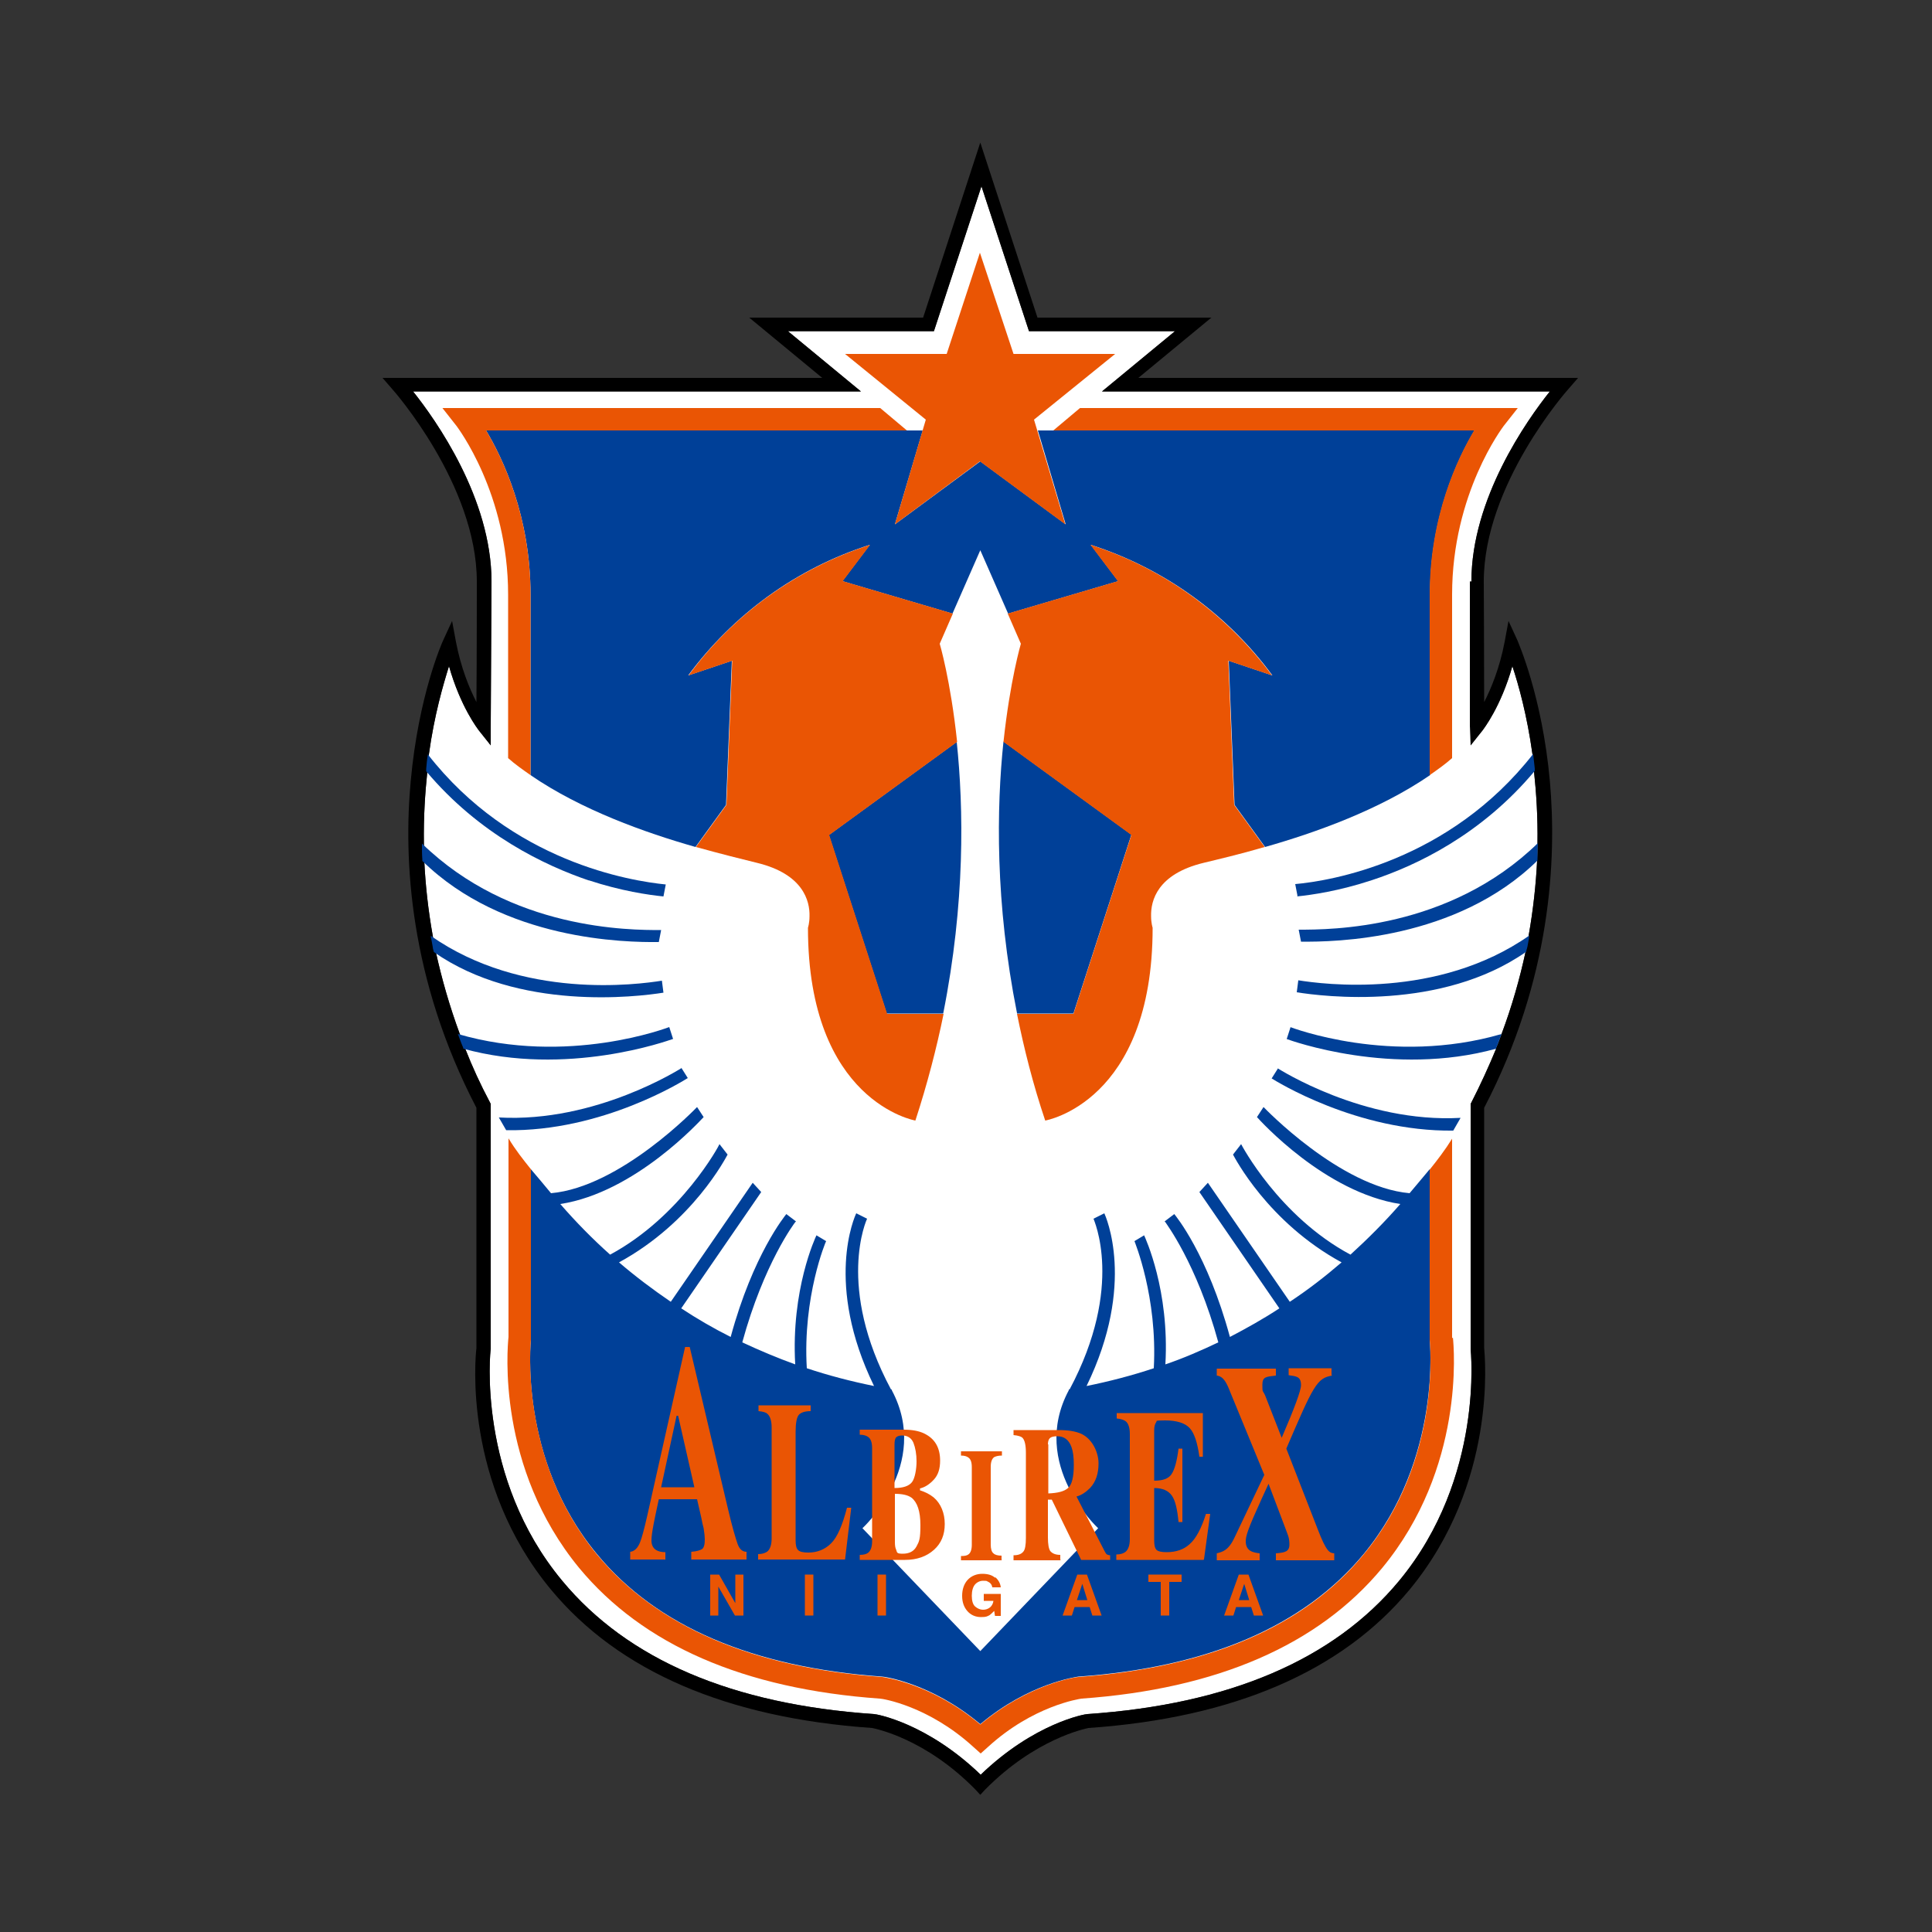 <?xml version="1.0" encoding="utf-8"?>
<svg xmlns="http://www.w3.org/2000/svg" id="_レイヤー_1" data-name="レイヤー_1" version="1.1" viewBox="0 0 500 500">
  
  <rect x="0" y="0" width="500" height="500" fill="#333333" stroke="none"/>
  
  <defs>
    <style>
      .st0 {
        fill: #fff;
      }

      .st1 {
        fill: #004098;
      }

      .st2 {
        fill: #ea5504;
      }
    </style>
  </defs>
  <path class="st0" d="M380.4,150.5v37.4c.1,0,.2,5,.2,5l3.1-3.9c.2-.3,4.7-6,7.7-16.6,1.6,4.8,3.8,12.7,5.2,22.8,0,0,0,0,0,0,0,.1,0,.2,0,.3.2,1.1.3,2.3.4,3.5,0,.2,0,.4,0,.6,0,0,0,0,0,0,.6,5.7,1,11.9.9,18.7,0,0,0,0,0,0,0,.1,0,.2,0,.3,0,1.3,0,2.5-.1,3.8,0,.1,0,.3,0,.4t0,0c-.3,6.1-1,12.6-2.2,19.4,0,0,0,0,0,0,0,.2,0,.5-.1.7-.1.7-.3,1.5-.4,2.2,0,.4-.2.9-.3,1.3,0,0,0,0,0,0-1.5,6.9-3.5,14-6.2,21.2,0,0,0,0,0,0-.3.8-.6,1.6-.9,2.4-.2.4-.3.8-.5,1.2,0,0,0,.1,0,.2,0,0,0,0,0,0-1.9,4.6-4,9.2-6.4,13.9l-.2.4v63.2h0c0,.1,0,.2,0,.2,0,.3,3.6,33.3-18.5,60-16.9,20.4-44,32-80.7,34.5h0s0,0,0,0c-.6,0-13.7,2.3-27.6,15.7h0s0,0,0,0c-13.9-13.4-27-15.7-27.6-15.7h0s0,0,0,0c-36.7-2.5-63.8-14.1-80.7-34.5-22.2-26.7-18.6-59.7-18.5-60h0v-63.4l-.2-.4c-2.5-4.7-4.6-9.3-6.4-13.9,0,0,0,0,0,0,0,0,0-.1,0-.2-.2-.4-.3-.8-.5-1.2-.3-.8-.6-1.6-.9-2.4,0,0,0,0,0,0-2.7-7.3-4.7-14.4-6.2-21.2,0,0,0,0,0,0,0-.4-.2-.9-.3-1.3-.1-.7-.3-1.5-.4-2.2,0-.2-.1-.5-.1-.7,0,0,0,0,0,0-1.2-6.7-1.9-13.2-2.2-19.4t0,0c0-.1,0-.3,0-.4,0-1.3,0-2.6-.1-3.8,0-.1,0-.2,0-.3,0,0,0,0,0,0-.1-6.8.3-13,.9-18.7,0,0,0,0,0,0,0-.2,0-.4,0-.6.1-1.2.3-2.4.4-3.5,0-.1,0-.2,0-.3,0,0,0,0,0,0,1.4-10.2,3.7-18,5.2-22.8,3,10.6,7.5,16.3,7.7,16.6l3.1,3.9v-5s.2-37.4.2-37.4c0-21.5-14.4-41.8-20.3-49.2h115.9l-18.9-15.6h37.8l12.3-37.5,12.3,37.5h37.8l-18.9,15.6h115.9c-5.9,7.4-20.3,27.7-20.3,49.2Z"/>
  <path d="M408.4,97.8h-113.8l18.9-15.6h-45l-14.8-45.3-14.8,45.3h-45l18.9,15.6h-113.8l2.6,3c.2.2,21.8,24.7,21.8,49.7,0,0,0,20.6-.1,31.2-1.8-3.5-4-8.8-5.3-15.6l-1-5.4-2.3,5c-.3.6-6.4,14.4-8.4,36.4-1.9,20.2-.4,51.2,17,84.6v62.2c-.3,2.3-3.5,35,19.3,62.5,17.5,21.1,45.5,33.2,83.1,35.8.9.2,13.8,2.7,26.8,16l1.2,1.3h0s0,0,0,0l1.2-1.3c13-13.2,25.9-15.8,26.8-16,37.6-2.6,65.6-14.7,83.1-35.8,22.7-27.5,19.5-60.1,19.3-62.5v-62.2c17.4-33.4,18.8-64.4,17-84.6-2-22-8.2-35.8-8.4-36.4l-2.3-5-1,5.4c-1.3,6.8-3.5,12.1-5.3,15.6,0-10.6-.1-31.2-.1-31.2,0-25.1,21.6-49.5,21.8-49.7l2.6-3ZM380.4,150.5v37.4c.1,0,.2,5,.2,5l3.1-3.9c.2-.3,4.7-6,7.7-16.6,1.6,4.8,3.8,12.7,5.2,22.8,0,0,0,0,0,0,0,.1,0,.2,0,.3.2,1.1.3,2.3.4,3.5,0,.2,0,.4,0,.6,0,0,0,0,0,0,.6,5.7,1,11.9.9,18.7,0,0,0,0,0,0,0,.1,0,.2,0,.3,0,1.3,0,2.5-.1,3.8,0,.1,0,.3,0,.4t0,0c-.3,6.1-1,12.6-2.2,19.4,0,0,0,0,0,0,0,.2,0,.5-.1.7-.1.7-.3,1.5-.4,2.2,0,.4-.2.9-.3,1.3,0,0,0,0,0,0-1.5,6.9-3.5,14-6.2,21.2,0,0,0,0,0,0-.3.8-.6,1.6-.9,2.4-.2.4-.3.8-.5,1.2,0,0,0,.1,0,.2,0,0,0,0,0,0-1.9,4.6-4,9.2-6.4,13.9l-.2.4v63.2h0c0,.1,0,.2,0,.2,0,.3,3.6,33.3-18.5,60-16.9,20.4-44,32-80.7,34.5h0s0,0,0,0c-.6,0-13.7,2.3-27.6,15.7h0s0,0,0,0c-13.9-13.4-27-15.7-27.6-15.7h0s0,0,0,0c-36.7-2.5-63.8-14.1-80.7-34.5-22.2-26.7-18.6-59.7-18.5-60h0v-63.4l-.2-.4c-2.5-4.7-4.6-9.3-6.4-13.9,0,0,0,0,0,0,0,0,0-.1,0-.2-.2-.4-.3-.8-.5-1.2-.3-.8-.6-1.6-.9-2.4,0,0,0,0,0,0-2.7-7.3-4.7-14.4-6.2-21.2,0,0,0,0,0,0,0-.4-.2-.9-.3-1.3-.1-.7-.3-1.5-.4-2.2,0-.2-.1-.5-.1-.7,0,0,0,0,0,0-1.2-6.7-1.9-13.2-2.2-19.4t0,0c0-.1,0-.3,0-.4,0-1.3,0-2.6-.1-3.8,0-.1,0-.2,0-.3,0,0,0,0,0,0-.1-6.8.3-13,.9-18.7,0,0,0,0,0,0,0-.2,0-.4,0-.6.1-1.2.3-2.4.4-3.5,0-.1,0-.2,0-.3,0,0,0,0,0,0,1.4-10.2,3.7-18,5.2-22.8,3,10.6,7.5,16.3,7.7,16.6l3.1,3.9v-5s.2-37.4.2-37.4c0-21.5-14.4-41.8-20.3-49.2h115.9l-18.9-15.6h37.8l12.3-37.5,12.3,37.5h37.8l-18.9,15.6h115.9c-5.9,7.4-20.3,27.7-20.3,49.2Z"/>
  <g>
    <path class="st1" d="M229.5,262.3h14.6c5.7-28.6,5.3-53.2,3.5-70.3l-33.1,24.1,15,46.3Z"/>
    <path class="st1" d="M137.3,200.6c13.1,9,29.7,14.9,42.7,18.6l7.9-10.9,1.5-37.3-11.3,3.8c11.6-15.7,27.9-27.7,47-33.8l-7.1,9.4,28.5,8.4h0l7.2-16.4,7.2,16.4h0l28.5-8.4-7.1-9.4c19,6.1,35.4,18,47,33.8l-11.3-3.8,1.5,37.3,7.9,10.9c13-3.7,29.6-9.6,42.7-18.6v-46.7c0-20.3,7.2-35.3,11.5-42.5h-113l7.2,24.3-22.1-16.3-22.1,16.3,7.2-24.3h-113c4.3,7.2,11.5,22.2,11.5,42.5v46.7Z"/>
    <path class="st1" d="M152.3,227.8c8.5,2.8,15.5,3.8,19.4,4.2l.6-3.1c-9-.9-39.9-5.8-61.6-33.7,0,.1,0,.2,0,.3-.2,1.1-.3,2.3-.4,3.5,0,.2,0,.4,0,.6,13.8,16.4,30.7,24.4,42.2,28.3Z"/>
    <path class="st1" d="M170.5,243.8l.6-3.1c-8.2,0-38.9,0-61.9-22.4,0,.1,0,.2,0,.3,0,1.3,0,2.5.1,3.8,0,.1,0,.3,0,.4,21,20.6,52.5,21.1,61.2,21Z"/>
    <path class="st1" d="M171.7,256.9l-.4-3.1c-6.3,1-36.1,5-59.8-11.6,0,.2,0,.5.1.7.1.7.3,1.5.4,2.2,0,.4.2.9.3,1.3,21.9,15.3,52.5,11.6,59.4,10.5Z"/>
    <path class="st1" d="M174.2,268.9l-1-3.1c-.3.1-26.2,10.1-54.7,1.8.3.8.6,1.6.9,2.4.2.4.3.8.5,1.2,0,0,0,.1,0,.2,26.8,7.4,53-2.1,54.2-2.5Z"/>
    <path class="st1" d="M176.4,276.4c-.2.1-22.1,14.2-47.3,12.8l1.9,3.3c25,.4,46-12.9,47-13.5l-1.7-2.7Z"/>
    <path class="st1" d="M263.2,262.3h14.6l15-46.3-33.1-24.1c-1.8,17.1-2.2,41.7,3.5,70.3Z"/>
    <path class="st1" d="M370,346.5v-43.9c-1.7,2-3.4,4.1-5.2,6.2-18-1.6-37.6-22.1-37.8-22.3l-1.7,2.6c.8.9,17.6,19.5,37.1,22.5-4,4.6-8.4,9-12.9,13.1-18.5-9.9-28.2-28.4-28.3-28.6l-2.1,2.7c.4.7,9,17.5,28.1,27.9-4.3,3.7-8.7,7.1-13.4,10.2l-21.2-30.8-2.2,2.4,20.7,30.1c-4.1,2.7-8.4,5.1-12.8,7.4-5.8-21.4-14-31.3-14.4-31.8l-2.5,1.9.2.2c0,.1,8.1,10.6,13.7,31.1-4.4,2.1-9,4.1-13.7,5.7,1.1-19.2-5.2-32.7-5.5-33.4l-2.5,1.5c0,.1,6,14.4,5,32.9-5.7,1.9-11.5,3.4-17.4,4.6,12.9-26.5,4.9-44,4.6-44.7l-2.8,1.4h0c0,.2,8.1,17.4-6.2,44.2,0,0-.2,0-.2,0,0-.2.2-.3,0,0,0,.1,0,.1,0,.2-10.3,19.3,7.6,35.7,7.6,35.7l-30.5,31.8-30.5-31.8s17.9-16.4,7.6-35.7c0,0,0,0,0-.2-.2-.4-.1-.2,0,0,0,0-.2,0-.2,0-14.3-26.7-6.3-44-6.2-44.2h0s-2.8-1.4-2.8-1.4c-.4.8-8.3,18.2,4.6,44.7-5.9-1.2-11.7-2.7-17.4-4.6-1.1-18.5,4.9-32.8,5-32.9l-2.5-1.5c-.3.6-6.6,14.1-5.5,33.4-4.7-1.7-9.2-3.6-13.7-5.7,5.6-20.5,13.6-31,13.7-31.1l.2-.2-2.5-1.9c-.3.4-8.6,10.4-14.4,31.8-4.4-2.2-8.7-4.7-12.8-7.4l20.7-30.1-2.2-2.4-21.2,30.8c-4.7-3.2-9.2-6.6-13.4-10.2,19.1-10.4,27.7-27.2,28.1-27.9l-2.1-2.7c0,.2-9.9,18.7-28.3,28.6-4.6-4.1-8.9-8.5-12.9-13.1,19.5-3,36.3-21.7,37.1-22.5l-1.7-2.6c-.2.2-19.8,20.7-37.8,22.3-1.8-2.2-3.5-4.2-5.2-6.2v44c0,.3-3.4,30.9,17.1,55.6,15.4,18.7,40.3,29.3,73.8,31.7h0s0,0,0,0c.5,0,12.8,1.7,25.4,12.3,12.6-10.6,24.8-12.2,25.4-12.3h0s0,0,0,0c33.5-2.4,58.3-13,73.8-31.7,20.4-24.7,17.1-55.3,17.1-55.6v-.2Z"/>
    <path class="st1" d="M335.6,232c3.9-.4,10.9-1.4,19.4-4.2,11.6-3.8,28.4-11.8,42.2-28.3,0-.2,0-.4,0-.6-.1-1.2-.3-2.4-.4-3.5,0-.1,0-.2,0-.3-21.8,27.9-52.6,32.9-61.6,33.7l.6,3.1Z"/>
    <path class="st1" d="M336.1,240.6l.6,3.1c8.7.1,40.2-.4,61.2-21,0-.1,0-.3,0-.4,0-1.3,0-2.6.1-3.8,0-.1,0-.2,0-.3-23,22.4-53.7,22.4-61.9,22.4Z"/>
    <path class="st1" d="M336,253.7l-.4,3.1c6.8,1.1,37.4,4.9,59.4-10.5,0-.4.2-.9.3-1.3.1-.7.3-1.5.4-2.2,0-.2,0-.5.1-.7-23.7,16.6-53.5,12.6-59.8,11.6Z"/>
    <path class="st1" d="M334,265.8l-1,3.1c1.1.4,27.4,9.9,54.2,2.5,0,0,0-.1,0-.2.2-.4.3-.8.5-1.2.3-.8.6-1.6.9-2.4-28.5,8.3-54.4-1.7-54.7-1.8Z"/>
    <path class="st1" d="M330.8,276.4l-1.7,2.7c1,.6,22,13.8,47,13.5l1.9-3.3c-25.2,1.4-47.1-12.7-47.3-12.8Z"/>
  </g>
  <g>
    <g>
      <path class="st2" d="M185.9,418.1v-7.5l4.3,7.5h2.2v-10.6h-2.1v7.4l-4.2-7.4h-2.3v10.6h2.1Z"/>
      <path class="st2" d="M210.5,407.5v10.6h-2.2v-10.6h2.2Z"/>
      <path class="st2" d="M229.3,407.5v10.6h-2.2v-10.6h2.2Z"/>
      <path class="st2" d="M257.5,408.3c-.8-.7-1.9-1-3.3-1s-2.8.5-3.8,1.6c-.9,1-1.4,2.4-1.4,4.1s.5,3,1.4,4c.9,1,2.1,1.5,3.5,1.5s1.6-.2,2.2-.5c.3-.2.7-.6,1.2-1.1l.2,1.3h1.5v-5.7h-4.4v1.8h2.5c-.1.7-.4,1.3-.9,1.7-.5.4-1.1.6-1.8.6s-1.4-.3-2-.8c-.6-.5-.9-1.5-.9-2.8s.3-2.3.8-2.9c.5-.6,1.3-1,2.1-1s.9,0,1.2.2c.7.3,1.1.8,1.2,1.5h2.2c-.1-1-.6-1.9-1.4-2.6Z"/>
      <path class="st2" d="M281.4,414.1h-2.7l1.4-4.2,1.3,4.2ZM277.4,418.1l.7-2.2h3.9l.7,2.2h2.4l-3.8-10.6h-2.5l-3.8,10.6h2.3Z"/>
      <path class="st2" d="M297.2,407.5h8.6v1.9h-3.2v8.7h-2.2v-8.7h-3.2v-1.9Z"/>
      <path class="st2" d="M323.3,414.1h-2.7l1.4-4.2,1.3,4.2ZM319.2,418.1l.7-2.2h3.9l.7,2.2h2.4l-3.8-10.6h-2.5l-3.8,10.6h2.3Z"/>
      <path class="st2" d="M175.1,366.4h.4l4.2,18.5h-8.6l4-18.5ZM172.2,403.7v-2c-1,0-1.8-.2-2.3-.5-.9-.5-1.3-1.4-1.3-2.5s.2-2.4.6-4.5c.2-1,.6-3,1.3-6.2h9.9l1.1,4.8c.2,1.1.4,2,.6,2.7.2,1.3.3,2.2.3,2.8,0,1.4-.2,2.2-.7,2.6-.5.3-1.4.6-2.8.7v2h14.3v-2c-1,0-1.8-.6-2.3-2-.5-1.4-1.4-4.4-2.5-9.1l-9.9-41.9h-1.2l-9.8,43.7c-.8,3.5-1.4,5.7-1.8,6.7-.6,1.6-1.5,2.5-2.6,2.6v2h9Z"/>
      <path class="st2" d="M196.2,403.7v-1.5c1.1,0,1.8-.3,2.3-.6.8-.6,1.2-1.8,1.2-3.5v-28.7c0-1.7-.4-2.9-1.1-3.5-.4-.4-1.2-.6-2.3-.7v-1.5h13.5v1.5c-1.6,0-2.6.4-3.1,1-.5.6-.8,2.1-.8,4.4v28c0,1.3.2,2.2.7,2.6.4.4,1.3.6,2.6.6,2.3,0,4.3-.8,5.9-2.4,1.6-1.6,2.9-4.6,4.1-9.2h1.1l-1.6,13.4h-22.4Z"/>
      <path class="st2" d="M259.2,403.7v-1.1c-1,0-1.7-.2-2.1-.6-.5-.4-.7-1.2-.7-2.3v-20.1c0-1.2.3-2.1.9-2.5.4-.2,1-.4,2-.4v-1.1h-10.6v1.1c.9,0,1.5.2,1.9.5.6.4.9,1.2.9,2.5v20.1c0,1.2-.3,2.1-.9,2.5-.4.3-1,.4-1.9.4v1.1h10.6Z"/>
      <path class="st2" d="M311.5,403.7h-22.6v-1.4c1.1,0,1.9-.3,2.4-.7.7-.6,1.1-1.7,1.1-3.3v-27.2c0-1.6-.4-2.8-1.1-3.3-.4-.3-1.2-.6-2.3-.7v-1.4h22.3v11.3h-.9c-.5-3.6-1.3-6.1-2.5-7.4-1.2-1.3-3.3-2-6.4-2s-1.9.2-2.3.5c-.3.4-.5,1.1-.5,2.1v13c2.2,0,3.7-.5,4.5-1.7.8-1.2,1.4-3.4,1.8-6.6h1v19h-1c-.3-3.2-.8-5.5-1.7-6.8-.9-1.3-2.4-2-4.6-2v13.6c0,1.2.2,2,.6,2.4.4.4,1.3.6,2.6.6,2.5,0,4.5-.7,6-2.1,1.6-1.4,3-4,4.2-7.8h1.1l-1.6,11.7Z"/>
      <path class="st2" d="M231.5,373.9c0-.9.1-1.5.4-1.9.3-.3.8-.5,1.6-.5,1.4,0,2.4.7,2.9,1.9.5,1.3.8,2.9.8,4.8s-.4,4.4-1.2,5.4c-.8,1-2.3,1.5-4.5,1.5v-11.2ZM234.2,403.7c3.1,0,5.6-.9,7.5-2.6,1.9-1.7,2.8-3.9,2.8-6.7s-1-5.3-2.9-6.9c-1-.8-2.2-1.4-3.5-1.8v-.5c1.3-.3,2.5-1.1,3.6-2.3,1.1-1.2,1.6-2.8,1.6-4.9,0-3.4-1.4-5.7-4.1-7-1.4-.7-3.2-1-5.4-1h-11.3v1.3c1.1,0,1.8.3,2.2.6.7.5,1,1.5,1,2.9v24.1c0,1.5-.4,2.5-1.1,3-.4.3-1.1.5-2.1.5v1.3h11.7ZM231.5,386.6c2,0,3.4.3,4.4,1,1.5,1.2,2.3,3.5,2.3,7.1s-.3,4.2-1,5.5c-.7,1.3-1.9,1.9-3.6,1.9s-1.4-.4-1.7-1.1c-.2-.4-.3-1-.3-1.9v-12.5Z"/>
      <path class="st2" d="M271.2,373.8c0-.8.2-1.3.5-1.6.3-.3.9-.5,1.9-.5,1.8,0,3,.9,3.7,2.8.4,1.1.6,2.6.6,4.6,0,3.1-.5,5.2-1.5,6-1,.9-2.7,1.3-5.1,1.4v-12.7ZM274.4,403.7v-1.3c-1.3,0-2.1-.4-2.6-1-.4-.6-.6-1.8-.6-3.5v-9.8h1l7.6,15.6h7.5v-1.2c-.3,0-.6-.1-.8-.2-.2-.1-.4-.4-.6-.8l-7.3-14.2c1.2-.3,2.4-1.1,3.5-2.2,1.5-1.6,2.2-3.7,2.2-6.4s-1.5-6.2-4.4-7.6c-1.5-.7-3.5-1-5.9-1h-11.7v1.3c1.2.1,2.1.4,2.4.8.5.6.8,1.8.8,3.8v22c0,1.8-.2,3.1-.7,3.6-.5.6-1.3.9-2.5.9v1.3h12.3Z"/>
      <path class="st2" d="M344.8,356c-4,.6-4.9,2.6-11.9,18.9l8.1,20.8c2.3,6,3.1,6.2,4.3,6.3v1.8h-15.1v-1.8c2.3-.2,3.5-.4,3.5-2.3s-.5-2.6-.9-3.8l-4.5-11.9-1.7,3.7c-3.7,8.1-4.2,9.8-4.2,11.2,0,2.6,2,2.9,3.6,3.1v1.8h-11.1v-1.8c1.5-.4,3-.7,4.6-4.1l7.7-16.2-8.8-21.4c-.9-2.3-1.7-4.1-3.5-4.3v-1.8h15.3v1.8c-2.6.3-3.5.3-3.5,2.4s.1,1.4.7,2.7l4.3,11q5-11.6,5-13.6c0-2.3-1.2-2.3-3.2-2.6v-1.8h11.1v1.8Z"/>
    </g>
    <g>
      <polygon class="st2" points="267.6 108.6 288.6 91.6 262.3 91.6 253.6 65.4 245 91.6 218.7 91.6 239.6 108.6 231.6 135.7 253.6 119.4 275.7 135.7 267.6 108.6"/>
      <g>
        <path class="st2" d="M375.8,346.3v-.3s0,.1,0,.2v-51.5c-1.8,2.9-3.8,5.5-5.8,8v44c0,.3,3.4,30.9-17.1,55.6-15.4,18.7-40.3,29.3-73.8,31.7h0s0,0,0,0c-.5,0-12.8,1.7-25.4,12.3-12.6-10.6-24.8-12.2-25.4-12.3h0s0,0,0,0c-33.5-2.4-58.3-13-73.8-31.7-20.4-24.7-17.1-55.3-17.1-55.6v-.2s0-.2,0-.2v-43.7c-2-2.5-4-5-5.8-8v51.5c0,0,0-.1,0-.2v.3s0-.2,0-.2c-.3,2.9-3.1,33.8,18.3,59.8,16.5,19.9,42.6,31.3,77.8,33.8,0,0,0,0,0,0h.1s0,0-.1,0c.7,0,12.6,1.9,24.2,12.5l1.9,1.7,1.9-1.7c11.6-10.6,23.5-12.4,24.2-12.5,0,0,0,0-.1,0h.1s0,0,0,0c35.1-2.5,61.3-13.9,77.8-33.8,21.4-25.9,18.6-56.9,18.3-59.8v.2Z"/>
        <g>
          <path class="st2" d="M178.2,174.8l11.3-3.8-1.5,37.3-7.9,10.9c6.5,1.8,12.1,3.2,15.8,4.1,12,2.9,13.7,9.9,13.6,13.8,0,1.8-.4,3-.4,3,0,45.1,27.8,49.9,27.8,49.9,3.1-9.5,5.5-18.8,7.3-27.6h-14.6l-15-46.3,33.1-24.1c-1.7-16-4.5-25.4-4.5-25.4l3.4-7.8h0l-28.5-8.4,7.1-9.4c-19,6.1-35.4,18-47,33.8Z"/>
          <path class="st2" d="M292.8,216.1l-15,46.3h-14.6c1.8,8.9,4.1,18.1,7.3,27.6,0,0,27.8-4.7,27.8-49.9,0,0-.4-1.2-.4-3-.1-4,1.6-10.9,13.6-13.8,3.7-.9,9.3-2.2,15.8-4.1l-7.9-10.9-1.5-37.3,11.3,3.8c-11.6-15.7-27.9-27.7-47-33.8l7.1,9.4-28.5,8.4h0l3.4,7.8s-2.8,9.5-4.5,25.4l33.1,24.1Z"/>
        </g>
      </g>
      <g>
        <path class="st2" d="M272.6,111.4h108.9c-4.3,7.2-11.5,22.2-11.5,42.5v46.7c2-1.4,4-2.8,5.8-4.4v-42.3c0-26.3,13.2-43.4,13.3-43.6l3.7-4.7h-113.3l-6.9,5.8Z"/>
        <path class="st2" d="M227.8,105.6h-113.3l3.7,4.7c.1.2,13.3,17.3,13.3,43.6v42.3c1.8,1.6,3.8,3,5.8,4.4v-46.7c0-20.3-7.2-35.3-11.5-42.5h108.9l-6.9-5.8Z"/>
      </g>
    </g>
  </g>
</svg>